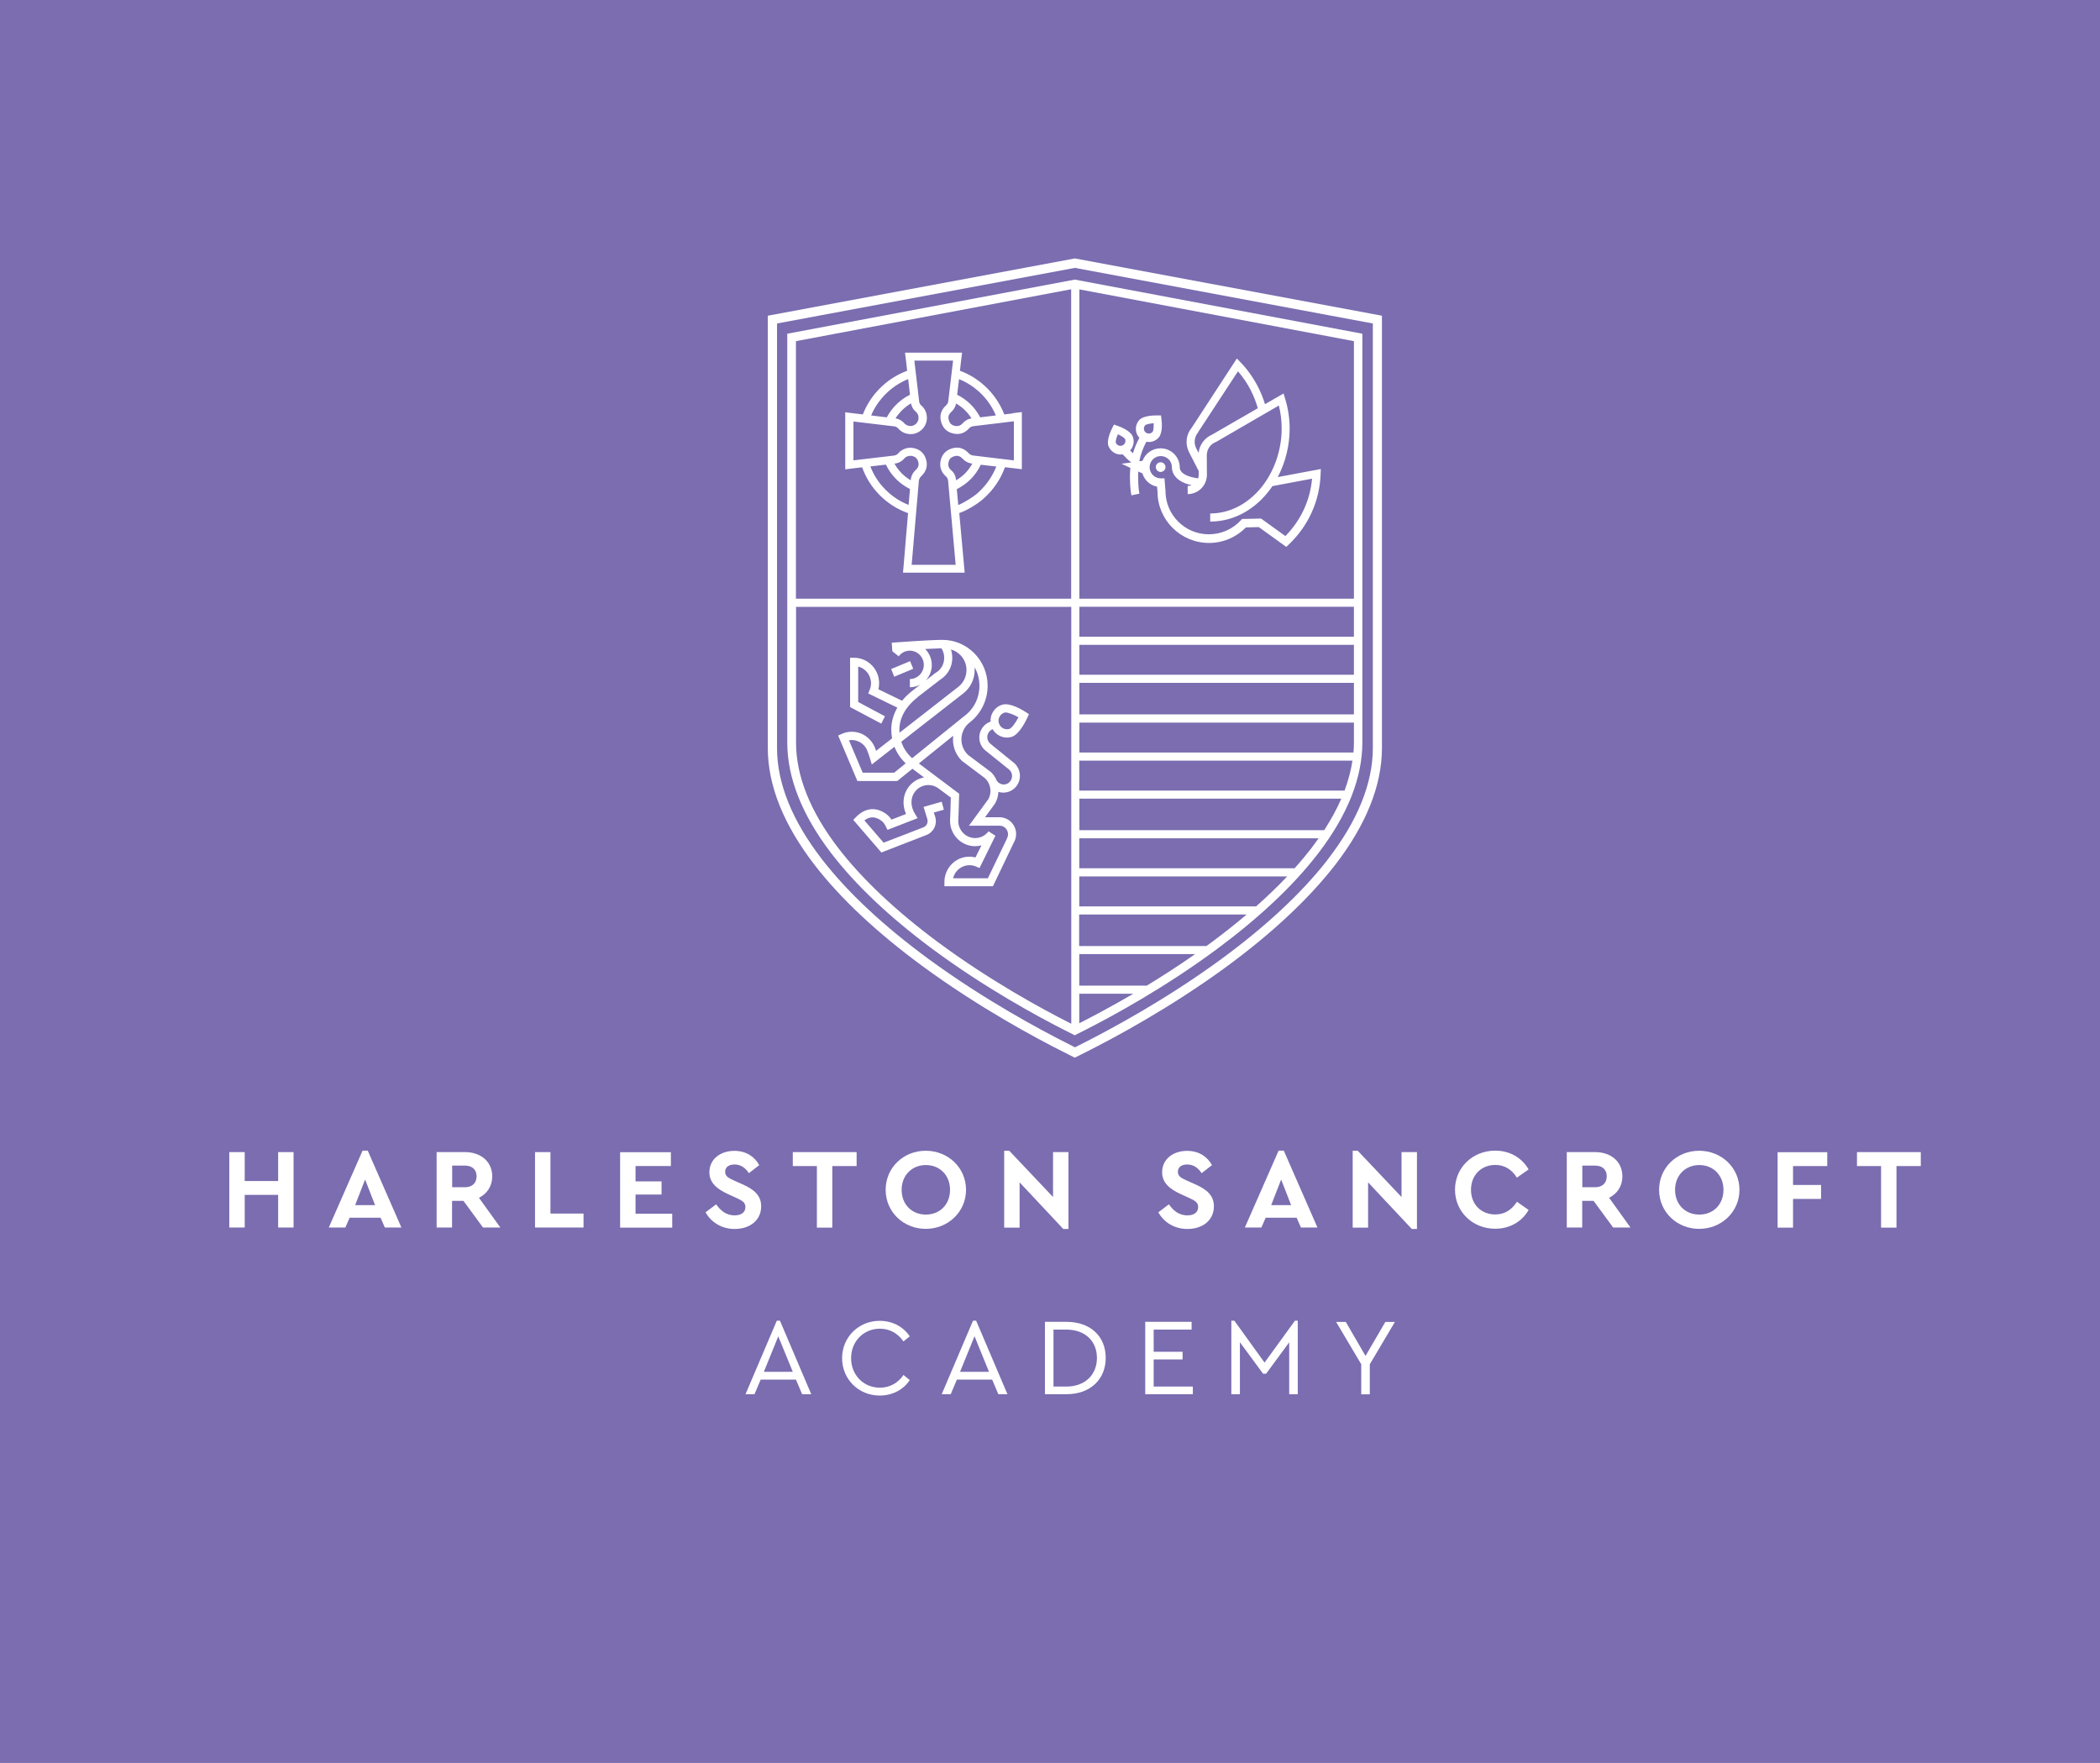 <?xml version="1.0" encoding="UTF-8"?><svg id="uuid-89e9a2db-f46b-4066-8dcd-71a6ba0cfc7e" xmlns="http://www.w3.org/2000/svg" viewBox="0 0 186.56 156.63"><g id="uuid-6a295427-5e7d-4ccd-be02-810d6f55ff2d"><rect width="186.56" height="156.63" style="fill:#7B6DB0;"/><g><g><path d="M95.49,22.96l-27.28,5.09v38.41c0,3.32,1.4,6.81,4.16,10.39,2.3,2.98,5.53,6.01,9.6,9,4.99,3.66,10.01,6.36,12.56,7.64l.95,.48,.96-.48c2.55-1.28,7.57-3.97,12.57-7.64,3.99-2.94,7.18-5.92,9.48-8.85l.12-.15c2.76-3.58,4.16-7.08,4.16-10.39V28.05l-27.29-5.09Zm26.47,43.5c0,3.12-1.34,6.45-3.99,9.88l-.11,.15c-2.25,2.87-5.39,5.8-9.32,8.69-4.96,3.64-9.93,6.3-12.45,7.57l-.59,.3-.59-.3c-2.53-1.27-7.51-3.95-12.45-7.57-4.01-2.95-7.18-5.92-9.44-8.84-2.65-3.43-3.99-6.75-3.99-9.88V28.74l26.46-4.94,26.47,4.94v37.72Z" style="fill:#fff;"/><path d="M95.49,24.84l-25.55,4.81v36.32c0,3.14,1.31,6.44,3.9,9.83,2.16,2.82,5.18,5.68,8.99,8.51,4.67,3.46,9.37,6.01,11.76,7.22l.89,.45,.89-.45c2.38-1.21,7.08-3.75,11.77-7.23,3.74-2.78,6.73-5.59,8.88-8.37l.11-.14c2.59-3.39,3.9-6.69,3.9-9.83V29.65l-25.55-4.81Zm-.33,66.11l-.22-.11c-2.37-1.2-7.03-3.73-11.65-7.16-3.75-2.79-6.72-5.6-8.84-8.36-2.48-3.24-3.73-6.39-3.73-9.34v-12.06h24.45v37.04Zm0-37.76h-24.45V30.31l24.45-4.61v27.49Zm.88,37.64l-.16,.08v-2.62h4.8c-1.9,1.11-3.52,1.97-4.64,2.54Zm5.85-3.26h-6.01v-2.8h10.29c-1.48,1.04-2.93,1.97-4.29,2.8Zm5.81-3.9c-.17,.13-.34,.25-.52,.38h-11.31v-2.8h14.88c-.95,.81-1.97,1.61-3.05,2.42Zm3.89-3.14h-15.71v-2.66h18.47c-.84,.89-1.76,1.77-2.76,2.66Zm4.95-5.22l-.11,.14c-.44,.56-.91,1.13-1.42,1.69h-19.13v-2.66h21.26c-.19,.28-.4,.55-.61,.83Zm1.1-1.55h-21.75v-2.8h23.27c-.4,.92-.91,1.85-1.52,2.8Zm1.81-3.52h-23.57v-2.66h24.27c-.13,.87-.37,1.76-.7,2.66Zm.83-4.27c0,.29-.01,.59-.04,.89h-24.35v-2.66h24.39v1.78Zm0-2.5h-24.39v-2.8h24.39v2.8Zm0-3.52h-24.39v-2.66h24.39v2.66Zm0-3.38h-24.39v-2.66h24.39v2.66Zm0-3.38h-24.39V25.71l24.39,4.6v22.88Z" style="fill:#fff;"/><g><path d="M88.2,64.81c.13,.23,.32,.41,.56,.54,.22,.12,.45,.18,.69,.18,.14,0,.28-.02,.42-.06,.71-.22,1.29-1.48,1.41-1.73l.13-.29-.26-.17c-.23-.15-1.41-.89-2.11-.67-.38,.11-.68,.37-.87,.72-.13,.24-.19,.51-.17,.78-.57,.2-.98,.74-1,1.36-.02,.51,.22,.99,.63,1.28l2.04,1.64c.15,.14,.24,.34,.24,.55,0,.42-.33,.76-.74,.76-.25,0-.48-.13-.61-.33-.04-.06-.08-.13-.1-.21h0c-.13-.24-.29-.45-.49-.62h-.01l-1.95-1.46c-.38-.36-.6-.86-.6-1.38,0-.56,.24-1.09,.66-1.45l.06-.05c1.01-.77,1.61-1.99,1.61-3.27,0-2.25-1.8-4.08-4.01-4.08-1.12,0-4.37,.24-4.51,.25l.05,.73h.03l-.03,.03,.57,.45c.24-.32,.6-.5,.99-.5,.68,0,1.24,.57,1.24,1.26s-.56,1.26-1.24,1.26v.73c.33,0,.64-.08,.92-.23l-.67,.52c-.27,.21-.62,.51-.94,.91l-2.1-1.02c.04-.18,.06-.36,.06-.54,0-1.25-1-2.26-2.22-2.26h-.36v4.38l2.77,1.47,.33-.65-2.38-1.27v-3.15c.65,.16,1.14,.77,1.14,1.48,0,.21-.04,.4-.12,.59l-.13,.32,2.59,1.26c-.31,.54-.54,1.19-.54,1.95,0,.26,.02,.52,.07,.78l-1.42,1.11c-.04-.12-.09-.24-.12-.33-.24-.55-.67-.98-1.22-1.21-.55-.22-1.16-.21-1.7,.03l-.33,.15,1.71,4.04h3.54l1.35-1.09,1.03,.77c-.53,.1-1.03,.39-1.38,.86-.5,.68-.58,1.56-.22,2.39l-1.29,.5c-.12-.19-.26-.34-.42-.46-.91-.7-1.91-.62-2.74,.24l-.24,.24,2.5,2.9,3.97-1.54c.24-.09,.45-.24,.61-.45,.26-.35,.33-.81,.19-1.22l-.11-.34,.89-.25-.19-.71-1.61,.46,.33,1.07h0c.06,.19,.03,.4-.09,.55-.07,.09-.16,.16-.27,.2l-3.52,1.36-1.71-1.98c.5-.38,1-.36,1.54,.05,.12,.1,.23,.21,.37,.5l.15,.29,2.67-1.04-.23-.38c-.42-.68-.42-1.41-.02-1.95,.5-.68,1.46-.81,2.12-.3l1.08,.8-.04,1.3-.03,.74v.02c0,1.25,1,2.26,2.22,2.26,.19,0,.38-.02,.57-.07l-.53,1.07c-.17-.04-.35-.07-.54-.07-1.23,0-2.22,1.01-2.22,2.26v.37h4.31l1.85-3.87c.14-.23,.21-.5,.21-.77,0-.82-.66-1.49-1.47-1.49h-1.29l.86-1.18,.02-.03c.19-.32,.29-.68,.31-1.05,.14,.05,.29,.07,.44,.07,.81,0,1.47-.67,1.47-1.49,0-.42-.18-.82-.48-1.11h0l-2.07-1.68-.02-.02c-.21-.15-.34-.39-.33-.66,.01-.31,.21-.58,.49-.68Zm.6-1.13c.09-.18,.25-.31,.44-.37,.03,0,.06-.01,.09-.01,.25,0,.73,.19,1.15,.43-.26,.49-.6,.97-.81,1.03-.19,.06-.39,.04-.57-.06-.18-.1-.3-.26-.36-.45-.06-.19-.04-.4,.06-.58Zm-5.17-6.08c.17,.25,.25,.54,.25,.85,0,.54-.27,1.03-.72,1.31h-.02l-.9,.7c.33-.36,.54-.84,.54-1.37,0-.56-.23-1.07-.59-1.43,.57-.03,1.09-.05,1.44-.06Zm-2.13,4.35l2.05-1.58c.66-.42,1.05-1.13,1.05-1.92,0-.25-.04-.5-.12-.74,.79,.21,1.38,.95,1.38,1.82,0,.61-.29,1.18-.77,1.53l-5.18,4.04c0-.09-.01-.18-.01-.26,0-1.43,1.01-2.42,1.61-2.88Zm-2.05,6.7h-2.81l-1.22-2.88c.27-.05,.54-.02,.8,.09,.37,.15,.67,.44,.82,.81,.08,.18,.21,.61,.26,.75l.15,.5,2.01-1.57c.22,.55,.56,1.06,1,1.47l-1.01,.82Zm1.59-1.28c-.45-.4-.79-.91-.97-1.47l5.45-4.25c.67-.49,1.07-1.29,1.07-2.13,0-.08,0-.15,0-.23,.27,.49,.42,1.05,.42,1.64,0,1.07-.48,2.05-1.33,2.68h0l-.09,.07-4.54,3.67Zm6.75,3.65l-1.71,2.34h2.73c.41,0,.74,.34,.74,.76,0,.14-.04,.28-.11,.4v.02l-1.68,3.49h-3.09c.16-.67,.75-1.16,1.46-1.16,.2,0,.4,.04,.58,.12l.31,.13,1.41-2.87-.61-.39c-.29,.38-.72,.6-1.19,.6-.82,0-1.5-.68-1.5-1.52l.03-.73,.05-1.69-3.58-2.69,3.05-2.46c-.01,.11-.02,.23-.02,.34,0,.74,.31,1.45,.85,1.94h.01l1.96,1.47c.12,.11,.22,.23,.3,.36h0c.04,.08,.08,.16,.11,.24,.06,.17,.1,.36,.1,.55,0,.27-.07,.53-.2,.76Z" style="fill:#fff;"/><path d="M85.67,63.63l-.09,.07s.06-.05,.08-.07h0Z" style="fill:#fff;"/><path d="M88.55,69.37c-.04-.06-.08-.13-.1-.21,.04,.07,.07,.14,.1,.21Z" style="fill:#fff;"/><g><path d="M87.9,69.71c-.05-.08-.08-.16-.11-.24,.04,.08,.08,.16,.11,.24Z" style="fill:#fff;"/><polygon points="88.44 69.16 88.44 69.16 88.44 69.16 88.44 69.16 88.44 69.16" style="fill:#fff;"/></g><polygon points="79.44 60.12 79.17 59.44 80.85 58.74 81.13 59.42 79.44 60.12" style="fill:#fff;"/></g><g><path d="M113.52,42.37c.68-1.29,1.05-2.79,1.05-4.28,0-.92-.14-1.83-.41-2.7l-.13-.43-1.65,.95c-.16-.52-.36-1.03-.61-1.52-.42-.82-.95-1.57-1.58-2.22l-.31-.32-4.01,6.15c-.51,.61-.6,1.46-.24,2.17,.05,.09,.69,1.35,.86,1.68,0,.19,0,.33,0,.35,0,.1-.02,.2-.05,.3-.89-.12-1.29-.37-1.47-.57-.15-.17-.16-.32-.16-.35v-.04c0-.95-.77-1.71-1.71-1.71-.73,0-1.36,.46-1.6,1.11l-.29,.04c.12-.6,.34-1.19,.63-1.73,.07,.01,.14,.02,.22,.02,.32,0,.64-.13,.87-.39,.38-.42,.29-1.38,.25-1.66l-.04-.31h-.31c-.29-.01-1.26,0-1.63,.42-.4,.45-.39,1.14,.02,1.57-.24,.44-.43,.89-.57,1.37-.09-.08-.18-.17-.26-.25,.31-.32,.41-.8,.24-1.24-.21-.52-1.11-.87-1.38-.96l-.29-.1-.14,.28c-.13,.26-.55,1.13-.34,1.65,.12,.29,.34,.51,.62,.64,.15,.06,.3,.09,.46,.09,.06,0,.12,0,.18-.01,.23,.25,.47,.49,.74,.7h.02l-.02,.02-.85,.11,.79,.37c-.03,.24-.04,.49-.04,.73,0,.41,.02,1.19,.13,1.71l.71-.15c-.1-.48-.11-1.25-.11-1.56,0-.14,0-.27,.01-.41l.37,.17c.18,.6,.68,1.06,1.3,1.18l.04,.44c0,2.52,2.06,4.56,4.58,4.56,1.23,0,2.41-.5,3.27-1.38l1.15-.03,2.44,1.76,.22-.21c1.74-1.65,2.75-3.87,2.83-6.26l.02-.45-3.79,.71Zm-11.79-4.59c.07-.07,.38-.15,.76-.18,.01,.35-.02,.69-.1,.77-.16,.18-.44,.2-.62,.04-.18-.16-.2-.44-.04-.62Zm-2.02,1.8c-.11,.04-.23,.04-.34,0-.11-.05-.19-.13-.24-.24-.04-.09,.03-.41,.18-.76,.32,.15,.6,.33,.64,.43,.09,.23-.02,.48-.25,.57Zm6.78,.67c-.11-.22-.2-.39-.22-.42-.23-.46-.17-1.01,.16-1.4v-.02l3.55-5.42c.45,.52,.84,1.09,1.15,1.71,.25,.5,.46,1.03,.61,1.57l-4.07,2.35c-.67,.29-1.12,.92-1.19,1.63Zm7.69,7.37l-2.15-1.55-1.69,.04-.1,.11c-.73,.8-1.77,1.25-2.85,1.25-2.13,0-3.85-1.73-3.85-3.85l-.09-1.12h-.33c-.55,0-.99-.45-.99-.99s.44-.99,.99-.99,.99,.44,.99,.98c0,.11,0,.45,.28,.81,.3,.38,.79,.65,1.48,.8-.11,.04-.23,.07-.36,.07v.72c.95,0,1.71-.77,1.71-1.72,0-.02-.01-1.62-.01-1.73,0-.51,.31-.98,.78-1.17h.02l5.6-3.25c.17,.67,.25,1.35,.25,2.05,0,1.94-.68,3.86-1.85,5.28-1.21,1.45-2.8,2.26-4.5,2.26v.72c1.91,0,3.71-.89,5.06-2.52,.17-.2,.32-.41,.47-.63l3.52-.66c-.17,1.93-1,3.71-2.37,5.1Z" style="fill:#fff;"/><path d="M100.48,41.05h0Z" style="fill:#fff;"/><circle cx="103.11" cy="41.5" r=".43" style="fill:#fff;"/></g><g><path d="M79.29,40.59s.02-.01,0,0h0Z" style="fill:#fff;"/><path d="M79.29,40.59s.02-.01,0,0h0Z" style="fill:#fff;"/><path d="M89.97,36.73c-.22,.03-.48,.06-.75,.09-.42-1.07-1.08-1.99-1.95-2.72-.59-.5-1.26-.89-1.99-1.16,.02-.13,.03-.25,.04-.35,.03-.25,.05-.42,.05-.45l.1-.81h-5.07l.1,.81c.03,.23,.06,.51,.09,.8-.98,.37-1.83,.93-2.54,1.68-.61,.64-1.07,1.38-1.4,2.2-.24-.03-.49-.06-.75-.09l-.81-.1v5.07l.81-.1s.29-.03,.69-.08c.34,.94,.86,1.77,1.57,2.48,.71,.71,1.55,1.25,2.51,1.59-.06,.68-.12,1.43-.19,2.23-.1,1.14-.18,2.08-.19,2.28l-.07,.78h5.48l-.07-.79c-.1-1.07-.26-2.92-.41-4.51,.19-.06,.5-.18,.99-.46,.47-.27,.9-.57,1.19-.84,.85-.76,1.49-1.69,1.88-2.77,.28,.03,.52,.06,.69,.08l.81,.1v-5.08l-.81,.1Zm-4.78-3.05c.59,.24,1.13,.56,1.61,.97,.74,.62,1.29,1.37,1.67,2.26-.51,.06-1.01,.12-1.39,.17-.47-.89-1.16-1.56-2.05-2.01,.05-.39,.11-.9,.17-1.39Zm1.11,3.49c-.31,.05-.57,.2-.77,.43-.2,.23-.39,.25-.51,.25-.04,0-.08,0-.12,0-.33-.05-.51-.2-.6-.5-.1-.31-.03-.54,.23-.77,.21-.2,.35-.44,.41-.73,.57,.33,1.02,.77,1.37,1.33Zm-7.73-2.05c.6-.63,1.3-1.11,2.11-1.44,.06,.51,.12,1.01,.16,1.39-.51,.25-.95,.59-1.34,1-.28,.3-.52,.64-.72,1.01-.35-.04-.81-.1-1.39-.17,.28-.67,.68-1.26,1.18-1.79Zm2.36,.72c.06,.3,.2,.55,.43,.74,.15,.13,.23,.29,.24,.5,.02,.31-.16,.6-.45,.72-.09,.04-.18,.05-.27,.05-.21,0-.41-.09-.55-.25-.14-.16-.38-.36-.77-.43,.13-.22,.29-.42,.47-.61,.27-.29,.57-.53,.9-.72Zm-.21,9.02c-.78-.31-1.47-.76-2.06-1.36-.59-.59-1.04-1.28-1.34-2.06,.47-.06,.98-.12,1.38-.16,.46,.95,1.17,1.67,2.12,2.16h.02c-.03,.38-.07,.85-.12,1.41Zm-1.44-4.26s.03,0,0,0h0Zm1.62,2.07c-.62-.37-1.09-.86-1.44-1.48,.36-.04,.65-.19,.87-.45,.04-.05,.07-.07,.08-.08,.15-.11,.29-.16,.44-.16,.04,0,.08,0,.12,0,.33,.06,.51,.21,.6,.51,.09,.3,.02,.53-.23,.76-.25,.23-.4,.53-.43,.87v.02Zm6,1.1c-.45,.4-1.29,.91-1.77,1.1-.05-.55-.09-1.04-.13-1.41,.95-.48,1.67-1.2,2.13-2.17,.4,.05,.9,.11,1.38,.16-.36,.9-.9,1.67-1.62,2.32Zm-1.96-1.1c-.03-.36-.17-.66-.42-.87-.23-.2-.31-.4-.26-.68,.05-.32,.2-.49,.51-.58,.09-.03,.17-.04,.24-.04,.12,0,.3,.03,.51,.26,.23,.24,.51,.39,.83,.43h.03c-.35,.63-.82,1.12-1.44,1.48Zm5.1-1.77s-3.52-.42-3.59-.43c-.16-.02-.29-.09-.4-.21-.3-.32-.65-.49-1.04-.49-.14,0-.29,.02-.44,.07-.57,.17-.92,.57-1.02,1.16-.09,.53,.09,.98,.5,1.34,.12,.11,.17,.25,.18,.4,.02,.27,.48,5.28,.67,7.44h-3.91c.05-.59,.62-7.28,.64-7.46,.02-.16,.08-.29,.21-.41,.44-.41,.6-.91,.43-1.49-.17-.58-.57-.92-1.17-1.02-.08-.01-.16-.02-.24-.02-.31,0-.6,.11-.86,.3-.08,.06-.14,.12-.2,.2-.11,.13-.25,.18-.41,.2-.28,.03-3.57,.42-3.57,.42v-3.45s3.56,.42,3.62,.43c.14,.02,.26,.08,.36,.19,.28,.33,.68,.5,1.1,.5,.18,0,.37-.03,.55-.11,.58-.24,.94-.82,.89-1.44-.03-.39-.19-.73-.49-.99-.13-.11-.19-.25-.2-.42-.03-.27-.42-3.57-.42-3.57h3.44c-.02,.14-.42,3.49-.42,3.54-.01,.17-.07,.31-.2,.43-.46,.42-.61,.93-.43,1.52,.18,.58,.59,.92,1.19,1.01,.07,.01,.15,.02,.22,.02,.41,0,.76-.17,1.05-.49,.11-.13,.25-.19,.42-.21,.23-.02,3.57-.43,3.57-.43v3.45Z" style="fill:#fff;"/></g></g><g><path d="M26.08,109.06h-1.37v-2.9h-2.97v2.9h-1.37v-6.7h1.37v2.57h2.97v-2.57h1.37v6.7Z" style="fill:#fff;"/><path d="M33.8,108.19h-2.74l-.38,.87h-1.47l3-6.83h.46l2.99,6.83h-1.47l-.38-.87Zm-1.37-3.38l-.88,2.26h1.77l-.88-2.26Z" style="fill:#fff;"/><path d="M42.91,109.06l-1.74-2.37h-1.01v2.37h-1.37v-6.7h2.52c1.41,0,2.42,.85,2.42,2.16,0,.86-.46,1.54-1.18,1.9l1.9,2.64h-1.54Zm-2.74-3.58h1.15c.64,0,1.02-.39,1.02-.97s-.38-.95-1.02-.95h-1.15v1.92Z" style="fill:#fff;"/><path d="M48.9,107.82h2.94v1.24h-4.31v-6.7h1.37v5.47Z" style="fill:#fff;"/><path d="M59.6,103.6h-3.14v1.36h2.31v1.17h-2.31v1.7h3.26v1.24h-4.63v-6.7h4.51v1.24Z" style="fill:#fff;"/><path d="M67.46,103.51l-.93,.72c-.33-.49-.73-.77-1.28-.77-.45,0-.83,.2-.83,.65,0,.39,.29,.55,.78,.77l.76,.34c1.06,.47,1.66,1.01,1.66,1.96,0,1.25-1.02,2.01-2.35,2.01-1.16,0-2.09-.59-2.59-1.48l.94-.71c.37,.51,.84,.98,1.65,.98,.59,0,.95-.27,.95-.74,0-.44-.33-.59-.85-.83l-.72-.33c-.95-.44-1.63-.99-1.63-1.93,0-1.16,.97-1.9,2.22-1.9,1.07,0,1.82,.54,2.21,1.27Z" style="fill:#fff;"/><path d="M76.09,103.6h-2.15v5.47h-1.37v-5.47h-2.14v-1.24h5.67v1.24Z" style="fill:#fff;"/><path d="M85.82,105.71c0,1.97-1.61,3.47-3.58,3.47s-3.56-1.5-3.56-3.47,1.58-3.47,3.56-3.47,3.58,1.5,3.58,3.47Zm-5.72,0c0,1.3,.9,2.2,2.15,2.2s2.15-.9,2.15-2.2-.92-2.2-2.15-2.2-2.15,.91-2.15,2.2Z" style="fill:#fff;"/><path d="M94.92,102.36v6.83h-.46l-3.88-4.14v4.02h-1.37v-6.83h.45l3.89,4.11v-3.99h1.37Z" style="fill:#fff;"/><path d="M107.68,103.51l-.93,.72c-.33-.49-.73-.77-1.28-.77-.45,0-.83,.2-.83,.65,0,.39,.29,.55,.78,.77l.76,.34c1.06,.47,1.66,1.01,1.66,1.96,0,1.25-1.02,2.01-2.35,2.01-1.16,0-2.09-.59-2.59-1.48l.94-.71c.37,.51,.84,.98,1.65,.98,.59,0,.95-.27,.95-.74,0-.44-.33-.59-.85-.83l-.72-.33c-.95-.44-1.63-.99-1.63-1.93,0-1.16,.97-1.9,2.22-1.9,1.07,0,1.82,.54,2.21,1.27Z" style="fill:#fff;"/><path d="M115.18,108.19h-2.74l-.38,.87h-1.47l3-6.83h.46l2.99,6.83h-1.47l-.38-.87Zm-1.37-3.38l-.88,2.26h1.77l-.88-2.26Z" style="fill:#fff;"/><path d="M125.88,102.36v6.83h-.46l-3.88-4.14v4.02h-1.37v-6.83h.45l3.89,4.11v-3.99h1.37Z" style="fill:#fff;"/><path d="M135.8,103.9l-1.04,.73c-.45-.71-1.08-1.13-1.92-1.13-1.25,0-2.16,.91-2.16,2.21s.91,2.19,2.16,2.19c.84,0,1.47-.42,1.92-1.13l1.04,.73c-.58,1.03-1.67,1.67-2.97,1.67-1.99,0-3.57-1.5-3.57-3.47s1.57-3.47,3.58-3.47c1.29,0,2.37,.64,2.96,1.67Z" style="fill:#fff;"/><path d="M143.31,109.06l-1.74-2.37h-1.01v2.37h-1.37v-6.7h2.52c1.41,0,2.42,.85,2.42,2.16,0,.86-.46,1.54-1.18,1.9l1.9,2.64h-1.54Zm-2.74-3.58h1.15c.64,0,1.02-.39,1.02-.97s-.38-.95-1.02-.95h-1.15v1.92Z" style="fill:#fff;"/><path d="M154.53,105.71c0,1.97-1.61,3.47-3.58,3.47s-3.56-1.5-3.56-3.47,1.58-3.47,3.56-3.47,3.58,1.5,3.58,3.47Zm-5.72,0c0,1.3,.9,2.2,2.15,2.2s2.15-.9,2.15-2.2-.92-2.2-2.15-2.2-2.15,.91-2.15,2.2Z" style="fill:#fff;"/><path d="M162.33,103.6h-3.04v1.68h2.49v1.24h-2.49v2.55h-1.37v-6.7h4.41v1.24Z" style="fill:#fff;"/><path d="M170.63,103.6h-2.15v5.47h-1.37v-5.47h-2.14v-1.24h5.67v1.24Z" style="fill:#fff;"/><path d="M70.71,122.57h-3.13l-.55,1.3h-.8l2.78-6.53h.28l2.78,6.53h-.81l-.55-1.3Zm-1.57-3.84l-1.28,3.15h2.57l-1.29-3.15Z" style="fill:#fff;"/><path d="M80.82,118.73l-.56,.45c-.48-.7-1.2-1.13-2.09-1.13-1.45,0-2.56,1.12-2.56,2.62s1.11,2.62,2.56,2.62c.9,0,1.62-.43,2.09-1.13l.56,.45c-.52,.82-1.5,1.38-2.67,1.38-1.86,0-3.34-1.44-3.34-3.32s1.48-3.32,3.34-3.32c1.17,0,2.13,.56,2.67,1.38Z" style="fill:#fff;"/><path d="M88.14,122.57h-3.13l-.55,1.3h-.8l2.78-6.53h.28l2.78,6.53h-.81l-.55-1.3Zm-1.57-3.84l-1.28,3.15h2.57l-1.28-3.15Z" style="fill:#fff;"/><path d="M98.23,120.65c0,1.84-1.31,3.22-3.49,3.22h-1.91v-6.43h1.91c2.18,0,3.49,1.33,3.49,3.2Zm-4.64-2.52v5.06h1.14c1.72,0,2.72-1.1,2.72-2.54s-.99-2.52-2.72-2.52h-1.14Z" style="fill:#fff;"/><path d="M105.85,118.13h-3.36v1.97h2.57v.68h-2.57v2.41h3.48v.68h-4.23v-6.43h4.12v.68Z" style="fill:#fff;"/><path d="M115.29,117.34v6.53h-.76v-4.61l-2.05,2.79h-.27l-2.06-2.8v4.62h-.76v-6.53h.27l2.68,3.72,2.7-3.72h.26Z" style="fill:#fff;"/><path d="M121.69,121.21v2.67h-.76v-2.67l-2.23-3.76h.86l1.75,3.02,1.76-3.02h.85l-2.23,3.76Z" style="fill:#fff;"/></g></g></g></svg>